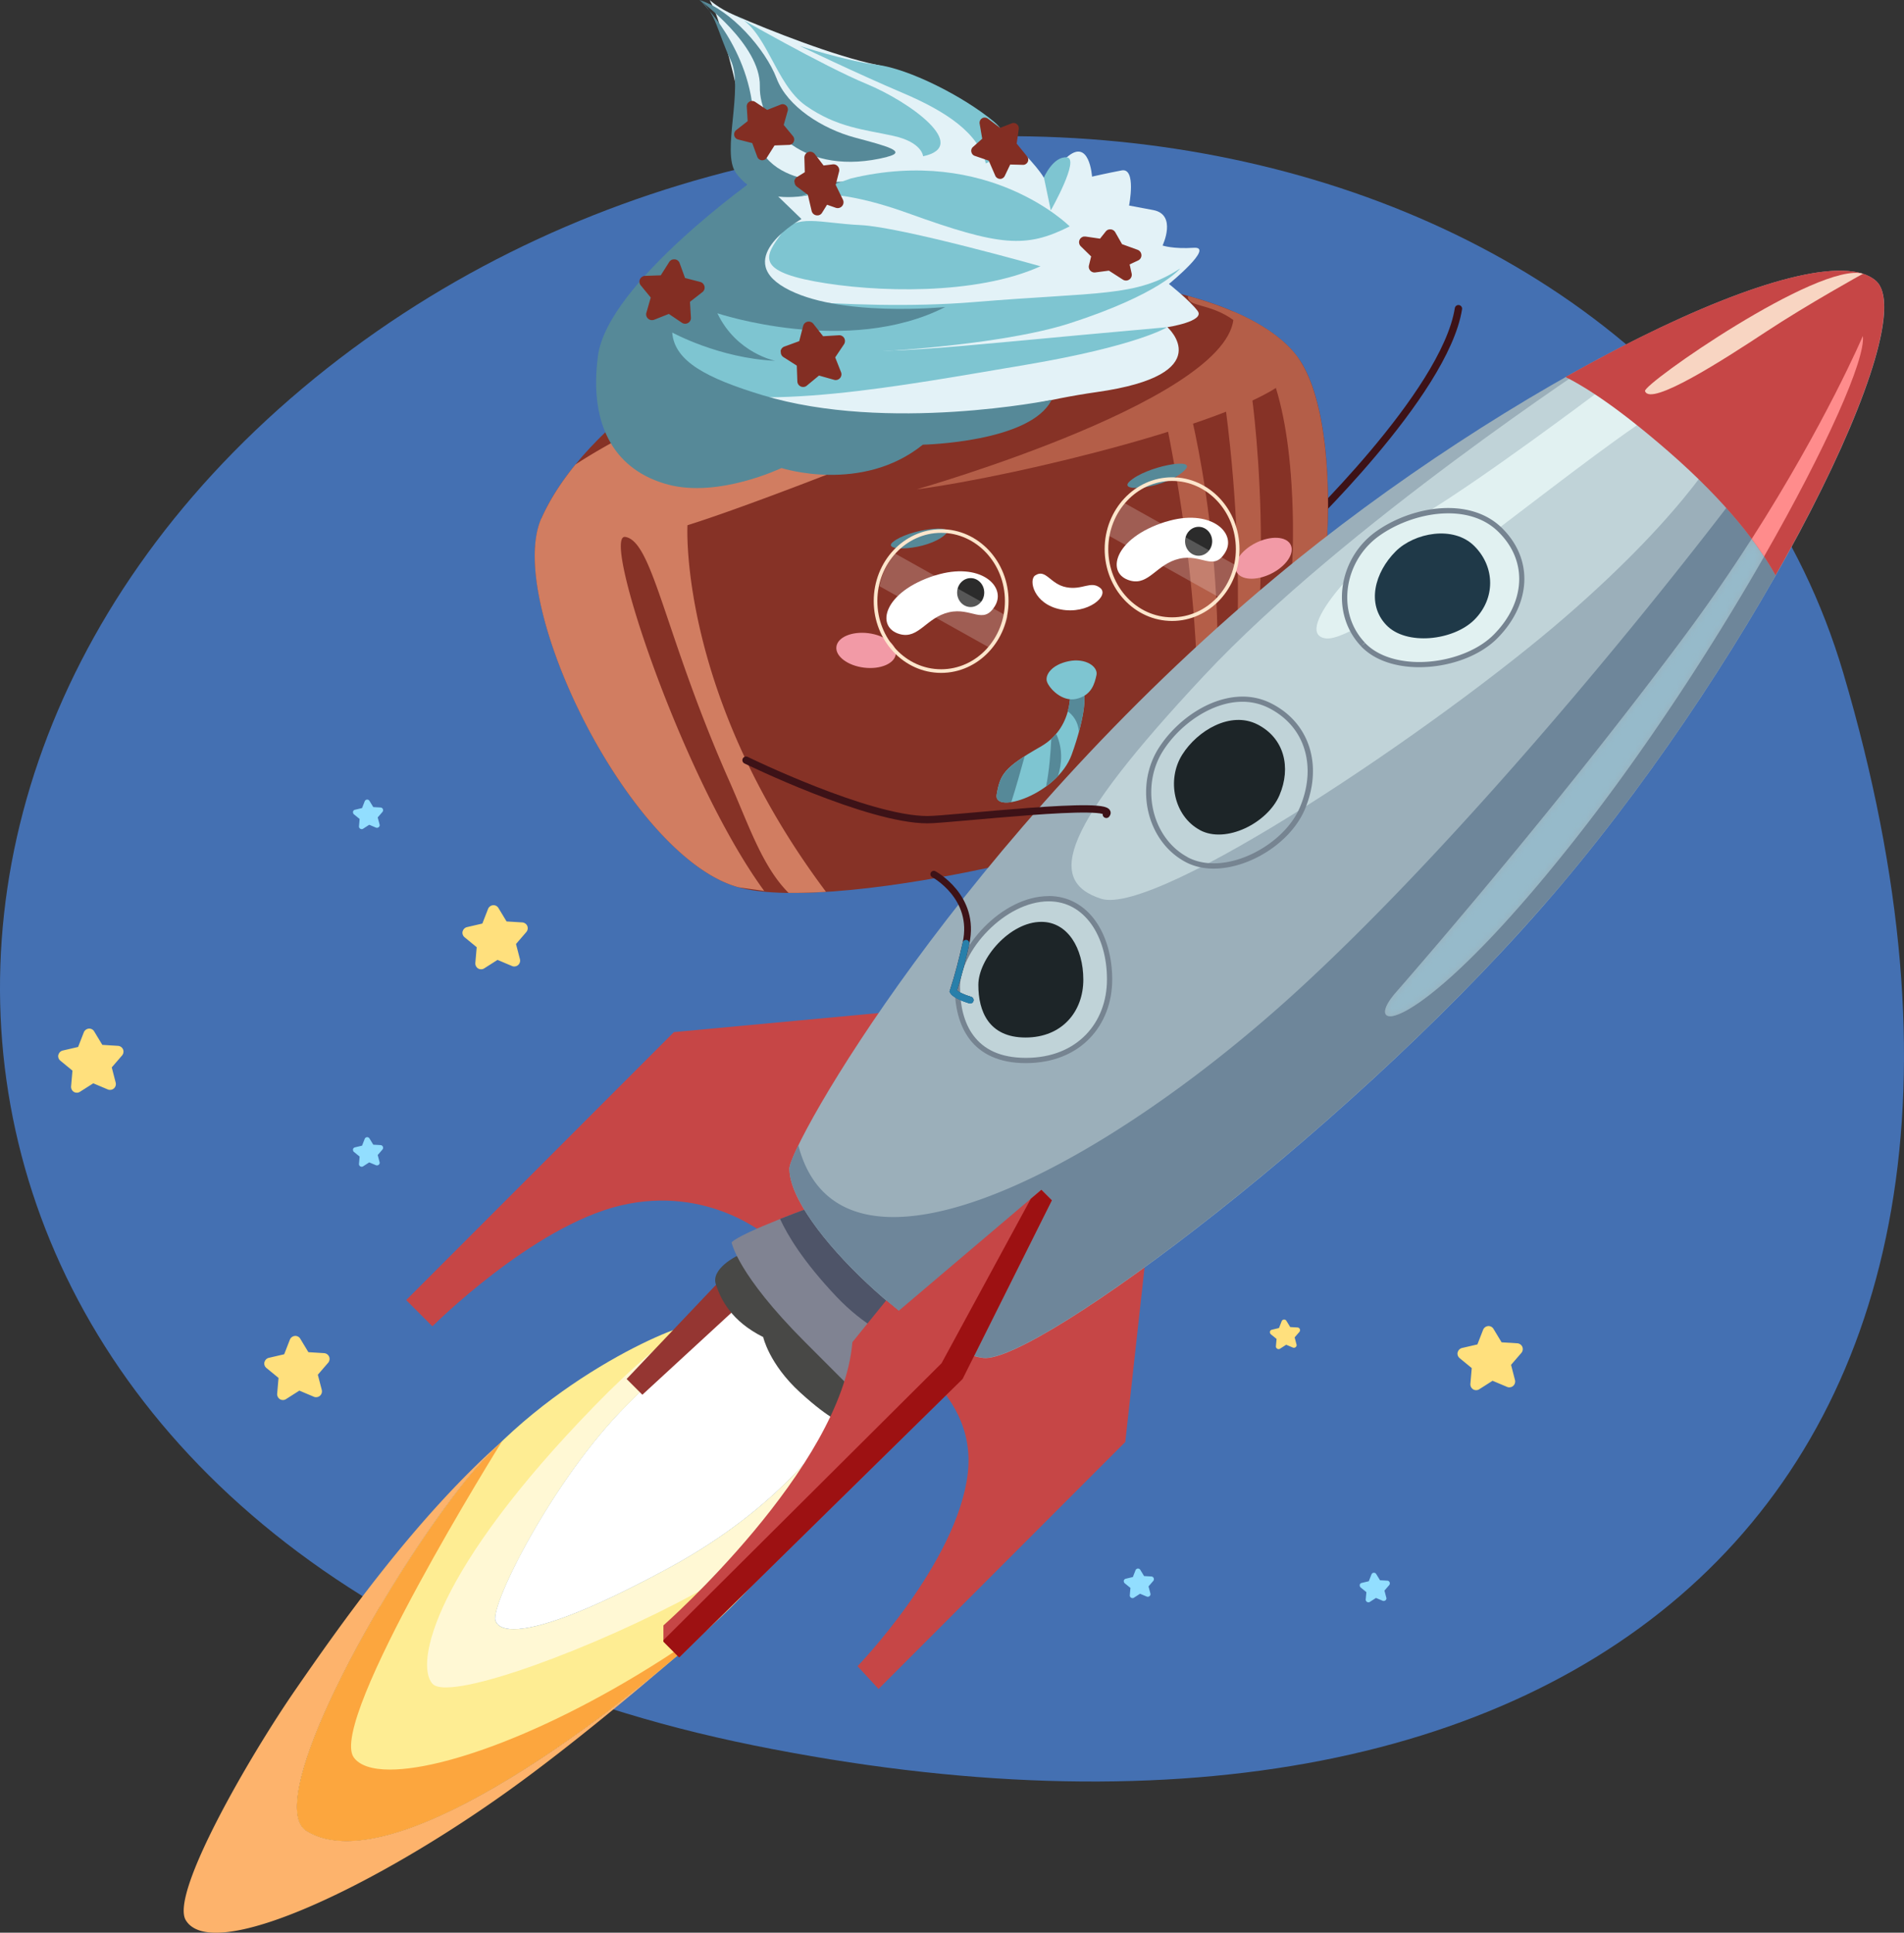 <svg xmlns="http://www.w3.org/2000/svg" fill="none" viewBox="0 0 273 277"><rect x="0" y="0" width="273" height="277" fill="#333333" stroke="none"/><g clip-path="url(#ax-rocket-man-brown_svg__a)"><path fill="#4470B2" d="M264.288 96.435C240.074 14.585 117.474-6.656 43.315 55.7c-74.147 62.357-53.461 170.598 64.835 194.467 118.295 23.88 190.869-36.335 156.138-153.733Z"></path><path stroke="#3D1217" stroke-linecap="round" stroke-miterlimit="10" stroke-width="0.97" d="M162.652 117.479s1.481 9.527.648 19.273c0 0 .463.521 2.661.671"></path><path stroke="#287FAA" stroke-linecap="round" stroke-miterlimit="10" stroke-width="0.97" d="M163.555 129.622a75.214 75.214 0 0 1-.255 7.13s.463.521 2.661.671"></path><path stroke="#3D1217" stroke-linecap="round" stroke-miterlimit="10" stroke-width="1.05" d="M186.126 76.479s21.033-19.968 22.989-32.238"></path><path fill="#863226" d="M186.381 51.65c-7.312-11.055-37.75-14.886-59.952-10.21-22.201 4.677-42.945 19.459-48.81 32.886-5.253 11.992 12.61 48.478 28.205 52.83 14.427 4.029 63.365-7.489 73.662-16.344 11.21-9.631 14.311-47.969 6.907-59.162h-.012Z"></path><path fill="#B45E48" d="M173.018 114.666c-.613.29-1.261.579-1.92.857.868-7.802 1.932-27.793-4.512-58.062 0 0 8.284-2.605 12.726-2.05 0 0 4.582 29.61-2.348 57.172-.544.335-1.134.66-1.771.995 1.713-9.596 4.073-30.015.232-57.356l-5.183 1.088s7.543 27.237 2.776 57.333v.023Z"></path><path fill="#D17D61" d="M77.618 74.326c1.123-2.558 2.788-5.174 4.894-7.756 28.137-18.289 83.9-26.936 68.305-12.605-3.089 2.847-40.423 17.64-52.247 21.31 0 0-1.342 24.297 19.865 52.541a72.302 72.302 0 0 1-5.368.15c-3.795-3.785-5.75-9.839-8.504-16.043-9.267-20.905-10.944-34.333-14.901-34.97-3.563-.578 8.214 34.75 19.911 50.736-.278-.058-3.494-.463-3.76-.544-15.596-4.353-33.459-40.839-28.206-52.83l.011.01Z" style="mix-blend-mode:multiply"></path><path fill="#B45E48" d="M170.334 42.413c7.451 2.048 13.34 5.15 16.047 9.237 7.346 11.1 4.361 48.871-6.629 58.896 1.723-8.022 6.733-20.385 5.426-41.151-1.886-29.934-15.133-23.637-14.844-26.982Z"></path><path fill="#E3F2F7" d="M124.855 64.394s18.789-6.285 32.371-8.195c17.782-2.512 10.158-9.307 10.158-9.307s5.484-.833 4.327-2.338c-1.145-1.517-4.107-3.855-4.107-3.855s6.594-5.382 3.586-5.186c-3.008.197-4.5-.324-4.5-.324s2.117-4.433-1.342-5.081l-3.459-.649s1.076-5.44-1.065-5.035c-2.129.405-4.246.891-4.246.891s-.358-5.672-3.632-2.755l-3.275 2.906s-1.156-2.13-5.669-6.17c-4.512-4.051-12.194-8.75-18.267-10-6.074-1.251-15.237-4.874-20.339-7.085-5.102-2.211-3.83-4.144-2.129 1.632 1.712 5.776 7.717 25.304.428 34.576-7.288 9.26-11.257 8.797-6.675 16.75 4.581 7.952 27.824 9.237 27.824 9.237l.011-.012Z"></path><path fill="#568998" d="M127.158 22.491c3.066-.764-.023-1.55-4.593-2.778-4.57-1.227-9.672-4.387-11.222-8.496-1.562-4.11-6.537-9.828-11.037-11.205 0 0 8.769 6.378 8.642 12.34-.127 5.96 6.363 13.102 18.222 10.15l-.012-.01Z"></path><path fill="#568998" d="M105.5 24.737c-2.082-2.871 1.169-12.131-.717-16.079-1.886-3.947-2.117-6.875-4.489-8.658 0 0 7.497 6.899 7.763 17.375.266 10.476 13.999 8.554 13.999 8.554s-11.396 5.938-16.556-1.18v-.012Z"></path><path fill="#7EC5D1" d="M132.353 22.387s-.116-2.003-4.281-2.917c-4.165-.915-8.041-1.18-12.53-4.318-4.488-3.148-5.611-11.089-10.134-12.941 0 0 12.61 7.246 18.834 9.816 6.225 2.57 14.96 8.913 8.111 10.371v-.011Z"></path><path fill="#7EC5D1" d="M141.353 23.428s5.484-2.419 1.099-6.042c-4.384-3.623-12.159-7.535-16.706-8.103-4.535-.555-11.095-2.708-11.095-2.708s8.4 4.04 14.763 6.737c6.351 2.697 10.886 5.787 11.939 10.117Zm7.844 14.736s-19.922-5.626-25.799-5.903c-5.877-.278-9.255-1.714-11.396 1.261-2.14 2.987-3.818 5.21 4.813 6.807 8.619 1.597 23.185 2.014 32.394-2.176l-.012.011Zm18.187 8.716s-4.234 2.698-20.454 5.43c-17.539 2.94-38.618 7.026-49.898 2.858-11.28-4.178-2.28-14.862-2.28-14.862s.047 8.253 17.158 9.48c17.111 1.227 18.453.382 55.486-2.894l-.012-.012Z"></path><path fill="#7EC5D1" d="M169.212 38.477s-2.834 3.68-15.942 7.894c-12.518 4.017-42.899 5.452-48.765 3.45-5.865-2.003-4.049-8.057-4.049-8.057s21.195 3.021 39.243 1.528c18.048-1.493 23.173-.683 29.513-4.815Zm-15.838-6.031s-11.593-11.634-31.388-6.864l-7.705 2.731s4.003-2.049 15.954 2.258c13.166 4.745 16.88 5.035 23.139 1.875Z"></path><path fill="#7EC5D1" d="m149.683 25.454.983 4.7s4.246-7.466 2.279-7.605c-1.966-.139-3.274 2.905-3.274 2.905h.012Z"></path><path fill="#568998" d="M135.592 43.998s-15.503 1.563-23.069-2.766c-7.567-4.33 2.395-9.84 2.395-9.84l-6.236-6.03S87.14 40.514 85.74 50.978c-1.4 10.464 2.788 16.541 10.054 18.475 7.265 1.933 16.254-2.373 16.254-2.373s11.5 3.715 20.27-3.346c0 0 15.456-.324 18.464-6.424 0 0-23.497 4.77-41.441-.671-8.064-2.443-12.645-4.874-12.957-8.983 0 0 6.71 3.693 14.762 4.052 0 0-5.542-1.065-8.284-6.807 0 0 18.708 6.25 32.695-.914l.035.011Z"></path><path fill="#fff" d="M167.141 74.788c6.375-2.002 10.239 1.552 8.55 4.364-1.689 2.813-3.367.174-6.618.926-3.251.753-4.327 3.867-7.011 3.137-3.598-.972-2.383-6.1 5.079-8.438v.011Z"></path><path fill="#2B2B2B" d="M171.862 79.65c1.073 0 1.943-.927 1.943-2.072 0-1.144-.87-2.072-1.943-2.072-1.074 0-1.944.928-1.944 2.072 0 1.145.87 2.072 1.944 2.072Z"></path><path fill="#fff" d="M134.122 82.463c6.375-2.002 10.239 1.551 8.55 4.364-1.689 2.813-3.367.174-6.618.926-3.251.753-4.327 3.866-7.011 3.137-3.598-.972-2.383-6.1 5.079-8.438v.011Z"></path><path fill="#2B2B2B" d="M139.179 87c1.073 0 1.943-.927 1.943-2.072 0-1.144-.87-2.072-1.943-2.072-1.074 0-1.944.928-1.944 2.072 0 1.145.87 2.073 1.944 2.073Z"></path><path fill="#fff" d="M152.888 84.165c2.337.451 3.505-.996 4.87.104 1.354 1.1-1.77 3.831-5.657 3.079-3.887-.752-4.651-4.225-3.679-4.873 1.539-1.019 2.14 1.25 4.466 1.69Z"></path><path fill="#F29AA6" d="M182.27 82.217c2.146-1.066 3.395-2.92 2.789-4.139-.605-1.22-2.835-1.344-4.981-.277-2.146 1.066-3.395 2.92-2.79 4.139.605 1.22 2.836 1.344 4.982.277Zm-53.826 11.526c.169-1.364-1.602-2.705-3.955-2.996-2.352-.29-4.396.58-4.565 1.944-.168 1.364 1.603 2.705 3.955 2.996 2.353.29 4.397-.58 4.565-1.944Z" style="mix-blend-mode:multiply"></path><path fill="#568998" d="M169.906 67.346c1.851-1.91-5.692-.487-7.971 1.678-1.805 1.702 5.426.95 7.971-1.678Zm-34.407 9.294c1.828-1.655-5.241-.81-7.474 1.042-1.758 1.459 4.964 1.227 7.474-1.041Z"></path><path fill="#fff" d="m174.823 85.624-16.011-8.948a10.295 10.295 0 0 1 2.221-4.688l16.139 9.017c-.382 1.713-1.169 3.322-2.349 4.619Zm-32.706 7.339-16.012-8.948a10.295 10.295 0 0 1 2.221-4.688l16.139 9.017c-.381 1.713-1.168 3.322-2.348 4.619Z" opacity="0.21"></path><path stroke="#FDE6CC" stroke-linecap="round" stroke-miterlimit="10" stroke-width="0.52" d="M168.055 88.737c5.195 0 9.406-4.493 9.406-10.036 0-5.542-4.211-10.035-9.406-10.035-5.194 0-9.406 4.493-9.406 10.035 0 5.543 4.212 10.036 9.406 10.036Zm-33.111 7.443c5.195 0 9.406-4.493 9.406-10.036 0-5.542-4.211-10.036-9.406-10.036s-9.406 4.494-9.406 10.036c0 5.543 4.211 10.036 9.406 10.036Z"></path><path fill="#B45E48" d="M176.859 44.658c4.142 1.771 7.381 4.005 9.279 6.656 0 .996-.428 2.003-1.469 2.986-6.225 5.927-38.329 13.868-53.242 15.836 0 0 46.832-13.358 45.432-25.466v-.012Z"></path><path fill="#7EC5D1" d="M153.374 97.916s1.064 6.112-4.177 9.099c-5.24 2.986-5.796 3.959-6.293 6.864-.498 2.905 8.677 0 10.759-5.73 1.851-5.093 3.112-11.54-.289-10.244v.011Z"></path><path fill="#568998" d="M142.904 113.891c-.162.961.74 1.273 2.094 1.076.647-1.991 1.411-4.734 1.92-6.574-3.135 2.002-3.598 3.09-4.014 5.498Zm7.08-1.17c.602-.439 1.18-.949 1.713-1.493.555-1.748.728-3.866-.255-6.054-.208.255-.451.486-.706.73-.092 1.863-.3 4.711-.752 6.829v-.012Zm3.112-10.776c.752.555 1.469 1.458 1.608 2.905.544-1.991.868-3.901.764-5.243-.324-1.007-.972-1.714-2.106-1.69 0 0 .324 1.852-.266 4.028Z"></path><path fill="#7EC5D1" d="M154.276 100.174c-2.024.428-3.818-1.505-4.153-2.454-.336-.95.636-2.443 3.089-2.952 2.452-.51 4.257.787 4.003 1.98-.255 1.192-.694 2.951-2.939 3.426Z"></path><path fill="#832E23" d="M109.272 22.572a.414.414 0 0 1-.324-.243l-.787-2.142-2.21-.567a.373.373 0 0 1-.277-.29.38.38 0 0 1 .138-.381l1.794-1.412-.151-2.28a.4.4 0 0 1 .197-.36.38.38 0 0 1 .197-.046c.069 0 .15.023.208.07l1.897 1.273 2.129-.845s.093-.023.139-.023c.092 0 .185.034.254.092a.39.39 0 0 1 .116.382l-.625 2.2 1.458 1.76a.394.394 0 0 1 .058.404.382.382 0 0 1-.336.232l-2.279.08-1.226 1.934a.373.373 0 0 1-.324.174h-.046v-.012Z"></path><path fill="#832E23" d="m107.837 15.222 2.071 1.389 2.314-.915-.683 2.396 1.585 1.91-2.487.093-1.331 2.107-.856-2.339-2.406-.613 1.955-1.54-.162-2.477m0-.764a.761.761 0 0 0-.382.104.749.749 0 0 0-.381.707l.127 2.083-1.643 1.285a.777.777 0 0 0-.278.764c.058.29.278.51.556.579l2.024.52.718 1.957a.769.769 0 0 0 .636.498h.081a.757.757 0 0 0 .648-.36l1.11-1.759 2.083-.08a.746.746 0 0 0 .671-.452.767.767 0 0 0-.104-.799l-1.331-1.609.567-2.002a.754.754 0 0 0-.22-.776.757.757 0 0 0-.509-.197.792.792 0 0 0-.277.058l-1.932.764-1.736-1.157a.802.802 0 0 0-.428-.128Zm4.119 35.93a.82.82 0 0 0 .381.787l1.909 1.216.081 2.257a.83.83 0 0 0 .995.787.74.74 0 0 0 .359-.174l1.747-1.447 2.175.614a.755.755 0 0 0 .393.011.81.81 0 0 0 .44-.254.819.819 0 0 0 .15-.868l-.833-2.107 1.261-1.875a.858.858 0 0 0 .035-.88.82.82 0 0 0-.775-.417l-2.256.14-1.4-1.783a.852.852 0 0 0-.821-.301.825.825 0 0 0-.637.602l-.567 2.187-2.128.776a.831.831 0 0 0-.544.694l.035.035Zm-19.032-4.734a.808.808 0 0 0 .73.197c.045 0 .092-.023.138-.035l2.105-.834 1.875 1.262a.826.826 0 0 0 .636.127c.081-.023.162-.046.243-.092a.82.82 0 0 0 .416-.776l-.138-2.257 1.781-1.389a.805.805 0 0 0 .301-.822.843.843 0 0 0-.601-.636l-2.187-.568-.775-2.13a.816.816 0 0 0-.694-.544c-.093 0-.174 0-.266.012a.828.828 0 0 0-.533.37l-1.214 1.91-2.256.081s-.093 0-.14.012a.87.87 0 0 0-.59.475.843.843 0 0 0 .116.868l1.435 1.748-.625 2.176a.812.812 0 0 0 .243.845Zm46.359-23.88a.721.721 0 0 0 .485.555l2.002.683.937 2.165c.116.266.382.44.671.451.058 0 .116 0 .162-.011a.768.768 0 0 0 .521-.405l.786-1.644 1.817.046c.058 0 .115 0 .173-.011a.766.766 0 0 0 .521-.405.743.743 0 0 0-.093-.8l-1.492-1.828.301-2.095a.769.769 0 0 0-.278-.695.742.742 0 0 0-.613-.15c-.035 0-.081.023-.116.034l-1.666.649-1.758-1.32a.799.799 0 0 0-.602-.139.568.568 0 0 0-.231.093.75.75 0 0 0-.347.764l.37 2.164-1.331 1.181a.732.732 0 0 0-.231.706l.012.012Zm15.525 12.559a.826.826 0 0 0 .162.96l1.481 1.448-.312 1.273c-.07.266 0 .544.185.753a.82.82 0 0 0 .729.266l1.943-.255 2.002 1.285a.844.844 0 0 0 .625.116.976.976 0 0 0 .3-.128.833.833 0 0 0 .336-.856l-.289-1.308 1.214-.567a.814.814 0 0 0 .475-.788.844.844 0 0 0-.544-.74l-2.233-.81-.972-1.702a.826.826 0 0 0-.659-.417c-.081 0-.162 0-.231.012a.788.788 0 0 0-.475.289l-.821 1.03-2.048-.3c-.104-.012-.197 0-.289 0a.828.828 0 0 0-.579.44Zm-40.886-8.288c0 .278.116.533.336.695l1.573 1.169.544 2.315a.829.829 0 0 0 .671.625c.104.012.208.012.301 0a.78.78 0 0 0 .532-.382l.706-1.134 1.261.44a.832.832 0 0 0 .891-.243.832.832 0 0 0 .127-.915l-1.041-2.13.486-1.91a.817.817 0 0 0-.185-.752.83.83 0 0 0-.729-.278l-1.308.162-1.261-1.644a.853.853 0 0 0-.833-.312c-.034 0-.069.023-.104.034a.838.838 0 0 0-.555.81l.058 2.073-1.111.694a.841.841 0 0 0-.393.672l.034.011Z"></path><path fill="#FEED93" d="M98.975 190.103c.243-1.111-20.42 6.784-33.215 23.348-12.796 16.564-27.848 45.179-21.832 48.953 12.148 7.593 43.547-16.299 57.905-29.228 14.357-12.942 19.135-25.744 17.874-27.249-1.261-1.505-5.773 9.04-23.844 18.833-18.06 9.793-24.087 9.793-24.84 7.536-.751-2.257 8.273-20.327 18.812-30.872 10.54-10.545 8.469-8.288 9.128-11.297"></path><path fill="#fff" d="M108.705 185.797c-2.279 0-5.623.996-10.424 4.283.22-.046.393-.081.509-.081.139 0 .197.035.185.104-.66 3.01 1.412.753-9.128 11.298s-19.575 28.614-18.812 30.872c.243.729 1.042 1.227 2.627 1.227 3.297 0 10.007-2.142 22.213-8.763 16.891-9.156 21.935-18.972 23.555-18.972l.289.139c.613.741-.22 4.19-2.916 9.04 10.239-11.598 16.232-26.751-3.609-26.901 0 0-1.03-2.257-4.466-2.257"></path><path fill="#FFF8D4" d="M98.79 189.999c-.116 0-.29.023-.51.081-3.493 2.396-7.75 5.996-12.945 11.321-23.127 23.718-25.858 37.064-23.336 39.912.324.359.984.532 1.944.532 6.849 0 28.403-8.704 40.955-16.506 3.83-2.373 8.145-6.147 11.893-10.383 2.696-4.85 3.529-8.3 2.916-9.041l-.289-.139c-1.609 0-6.653 9.816-23.556 18.972-12.205 6.61-18.904 8.763-22.212 8.763-1.585 0-2.384-.498-2.627-1.227-.752-2.257 8.272-20.326 18.812-30.872 10.54-10.545 8.469-8.288 9.128-11.297.012-.07-.046-.104-.185-.104"></path><path fill="#FDB36C" d="M71.868 206.668c-12.587 11.205-23.312 26.554-29.432 35.397-6.78 9.793-18.06 29.367-15.804 33.129.74 1.239 2.245 1.806 4.339 1.806 8.48 0 26.563-9.283 42.32-20.627 8.7-6.263 18.476-14.481 24.041-19.273-13.34 11.309-34.8 26.75-47.642 26.75-2.198 0-4.142-.451-5.75-1.458-6.016-3.762 9.035-32.377 21.831-48.953a63.668 63.668 0 0 1 6.097-6.783"></path><path fill="#FCA63E" d="m71.949 206.587-.081.081c-2.14 2.072-4.211 4.329-6.097 6.783-12.796 16.565-27.847 45.179-21.831 48.953 1.608 1.007 3.551 1.458 5.75 1.458 12.83 0 34.303-15.453 47.642-26.751 2.788-2.396 4.512-3.935 4.512-3.935-18.696 13.369-36.964 20.442-45.93 20.442-2.557 0-4.362-.579-5.195-1.748-3.76-5.267 21.241-45.26 21.241-45.26"></path><path fill="#C64646" d="m164.11 181.63-2.765 25.038-35.379 35.398-3.008-3.265s14.3-14.816 15.804-27.619c1.504-12.802-12.796-18.821-12.796-18.821s34.129-17.699 38.144-10.731Zm-53.936-4.329s-8.538-7.535-21.206-4.526C76.299 175.785 62 190.092 62 190.092l-3.76-3.762 38.387-38.407 32.359-3.01s-3.76 31.624-18.812 32.377"></path><path fill="#953632" d="m89.847 197.639 2.256 2.257 16.532-15.222-4.489-2.095-14.3 15.06Z"></path><path fill="#484846" d="M105.662 180.01s-3.772 1.817-3.02 4.074c.752 2.258 2.256 5.267 6.768 7.536 0 0 4.512 0 5.264-2.257.752-2.257-9.024-9.342-9.024-9.342l.012-.011Z"></path><path fill="#484846" d="m113.182 188.055-3.76 3.553s.833 3.878 5.31 7.964c4.477 4.086 6.271 4.468 6.271 4.468l6.097-4.688-13.907-11.297h-.011Z"></path><path fill="#808392" d="M116.942 172.786s-10.54 3.774-12.044 5.267c0 0 .752 4.515 10.54 14.308l9.788 9.792 9.29-13.936-17.574-15.442"></path><path fill="#4E5468" d="M111.852 174.708c1.064 2.315 3.308 6.089 8.052 11.101 3.794 4.017 7.925 6.193 11.291 7.385l3.321-4.977-17.574-15.442s-2.418.868-5.09 1.921"></path><path fill="#9BAFBA" d="M113.182 167.52c0-3.369 24.469-47.066 69.624-84.72 33.077-27.574 77.734-50.053 86.179-42.54 6.78 6.019-16.555 52.714-45.154 86.595-28.6 33.881-75.27 68.527-82.79 67.774-7.532-.752-27.847-18.821-27.847-27.109"></path><path fill="#C0D3D8" d="M229.407 51.326s-36.605 23.926-56.84 45.584c-20.246 21.657-22.676 29.332-14.681 31.902 7.994 2.558 48.44-24.668 66.592-40.422 18.164-15.754 22.838-25.373 22.838-25.373l-17.909-11.691Z"></path><path fill="#E1F1F1" d="M228.69 56.511s-15.862 11.934-24.296 17.04c-8.422 5.104-19.459 17.224-14.323 17.941 5.137.718 29.953-20.407 44.635-30.547 0 0-3.413-3.218-6.028-4.422l.012-.012Z"></path><path fill="#9BAAB9" d="m221.806 129.205-.046.046.046-.046Zm1.62-1.875c-.058.069-.104.127-.162.185.058-.069.104-.127.162-.185Zm.405-.475c-.093.116-.197.232-.29.336.093-.116.197-.232.29-.336Zm44.842-86.85c.104.08.208.162.313.255a2.311 2.311 0 0 0-.313-.255Z"></path><path fill="#6E869A" d="m252.268 78.77.023.036s-.023-.023-.023-.035Zm17.307-37.746c2.627 4.884-3.794 21.761-14.982 41.44a43 43 0 0 0-2.244-3.6c.208.3.405.59.601.88-7.381 12.894-16.995 27.722-27.234 40.687-15.202 19.261-23.913 25.211-26.389 25.211-1.203 0-.926-1.4.798-3.38 5.264-6.031 24.087-27.862 41.187-50.793a244.281 244.281 0 0 0 9.857-14.25 61.731 61.731 0 0 0-3.645-4.421c-15.849 20.616-39.821 49.138-60.576 68.341-19.957 18.475-43.882 33.291-58.842 33.291-6.814 0-11.765-3.079-13.64-10.29-.81 1.667-1.238 2.801-1.284 3.287v.07c0 8.288 20.327 26.357 27.847 27.109.081 0 .162.012.255.012 8.064 0 52.062-32.643 80.476-65.378a.998.998 0 0 1 .046-.046l.278-.313c.115-.139.231-.266.347-.405l.833-.973c.058-.069.104-.127.162-.185.034-.046.081-.092.115-.139.093-.115.197-.231.29-.335 25.186-29.853 46.3-69.626 46.335-82.8 0-1.261-.186-2.28-.591-3.02Zm-.034-.058s.023.034.023.046c0-.012-.023-.035-.023-.046Zm-.035-.058s.023.034.023.046c0-.012-.023-.035-.023-.046Zm-.035-.058s.023.035.035.046c0-.023-.023-.035-.035-.046Zm-.069-.116Zm-.035-.046s.023.023.035.046c0-.012-.023-.023-.035-.046Zm-.034-.047s.023.024.023.035c0-.011-.023-.023-.023-.035Zm-.035-.046s.023.023.023.035c0-.012-.023-.023-.023-.035Zm-.046-.058.034.035c0-.012-.023-.023-.034-.035Zm-.047-.058s.023.035.035.047c-.012-.012-.023-.035-.035-.047Zm-.034-.046.034.035c0-.012-.023-.023-.034-.035Zm-.035-.046s.023.023.023.035c0 0-.023-.024-.023-.035Zm-.093-.093s.023.023.035.023c0 0-.023-.023-.035-.023Zm-.058-.058a.5.5 0 0 0 .047.035c-.012-.011-.035-.023-.047-.035Z"></path><path fill="#C64646" d="M268.974 40.248c-5.102-4.538-23.474 1.898-44.507 13.786 3.216 1.61 7.936 4.735 14.774 10.684 8.445 7.35 12.946 13.428 15.341 17.745 11.881-20.916 18.395-38.661 14.392-42.215Z"></path><path fill="#E1F1F1" d="M195.428 92.372c4.292 4.526 14.461 3.392 18.973-1.134 4.524-4.526 5.276-10.696.752-15.222-4.523-4.538-12.795-3.01-17.701.532-5.183 3.75-6.328 11.298-2.036 15.824h.012Z"></path><path fill="#768491" d="m195.428 92.372-.278.255c1.99 2.083 5.102 2.998 8.342 2.998 4.153 0 8.538-1.482 11.175-4.121 2.499-2.5 3.899-5.533 3.899-8.543 0-2.546-1.006-5.081-3.147-7.223-2.07-2.072-4.882-2.928-7.774-2.928-3.714 0-7.59 1.377-10.412 3.414-3.124 2.257-4.825 5.846-4.825 9.388 0 2.535.879 5.047 2.742 7.003l.278-.254.277-.255c-1.723-1.817-2.533-4.121-2.533-6.482 0-3.3 1.596-6.668 4.512-8.775 2.684-1.944 6.444-3.276 9.973-3.276 2.753 0 5.345.8 7.242 2.71 2.013 2.013 2.927 4.34 2.927 6.69 0 2.778-1.284 5.614-3.679 8.01-2.43 2.442-6.676 3.9-10.644 3.9-3.1 0-6.016-.879-7.786-2.754l-.278.255-.011-.012Zm-25.314 30.814-.173.336c1.249.671 2.649.972 4.095.972 5.183-.023 11.003-3.739 13.027-8.427.787-1.84 1.192-3.727 1.192-5.544 0-4.017-1.979-7.687-5.981-9.712a9.037 9.037 0 0 0-4.119-.973c-4.778.012-9.522 3.45-12.032 7.397-1.215 1.922-1.793 4.133-1.793 6.32 0 4.029 1.966 7.999 5.611 9.967l.173-.336.174-.336c-3.367-1.805-5.218-5.521-5.218-9.306 0-2.061.544-4.133 1.678-5.915 2.383-3.774 6.987-7.061 11.395-7.05a8.32 8.32 0 0 1 3.783.892c3.749 1.909 5.554 5.266 5.565 9.04 0 1.702-.382 3.496-1.134 5.255-1.851 4.353-7.508 7.987-12.344 7.964-1.354 0-2.626-.278-3.748-.88l-.174.336h.023Z"></path><path fill="#1D2528" d="M172.046 118.972c3.726 2.003 9.707-1.018 11.408-5 1.7-3.982.694-8.196-3.17-10.152-3.865-1.956-8.596.891-10.76 4.318-2.291 3.611-1.203 8.832 2.522 10.823v.011Z"></path><path fill="#1F3948" d="M198.76 89.57c2.857 3.01 9.637 2.258 12.645-.752 3.008-3.01 3.008-7.524 0-10.545s-8.631-1.91-11.292.752c-3.008 3.01-4.211 7.536-1.353 10.546Z"></path><path fill="#C0D3D8" d="M150.365 128.812c5.461 0 8.735 5.266 8.735 11.598 0 6.332-4.361 11.599-12.009 11.599-7.647 0-9.822-5.267-9.822-10.546 0-5.278 6.548-12.651 13.096-12.651Z"></path><path fill="#768491" d="M150.366 128.812v.37c2.603 0 4.65 1.239 6.108 3.264 1.446 2.026 2.256 4.85 2.245 7.953 0 3.079-1.065 5.88-3.032 7.906-1.978 2.025-4.859 3.31-8.596 3.31-3.736 0-6.05-1.273-7.473-3.148-1.435-1.876-1.967-4.434-1.967-7.015 0-2.477 1.573-5.591 3.98-8.033 2.406-2.454 5.611-4.237 8.735-4.237v-.752c-3.425 0-6.768 1.909-9.267 4.456-2.499 2.558-4.189 5.776-4.2 8.566 0 2.685.555 5.406 2.117 7.478 1.574 2.072 4.177 3.449 8.075 3.438 3.911 0 7.023-1.355 9.14-3.543 2.117-2.187 3.24-5.185 3.24-8.426 0-3.23-.833-6.205-2.384-8.393-1.55-2.187-3.864-3.588-6.721-3.588v.394Z"></path><path fill="#1D2528" d="M149.313 132.122c3.76 0 6.016 3.762 6.016 8.288s-3.008 8.288-8.284 8.288c-5.275 0-6.768-3.762-6.768-7.536 0-3.773 4.512-9.04 9.036-9.04Z"></path><mask id="ax-rocket-man-brown_svg__b" width="55" height="69" x="198" y="77" maskUnits="userSpaceOnUse" style="mask-type:luminance"><path fill="#fff" d="M251.157 77.243a245.726 245.726 0 0 1-9.857 14.25c-17.111 22.93-35.923 44.773-41.187 50.792-1.723 1.968-2.001 3.381-.798 3.381 2.464 0 11.188-5.95 26.39-25.212 10.238-12.976 19.853-27.804 27.234-40.687a52.89 52.89 0 0 0-1.77-2.524"></path></mask><g mask="url(#ax-rocket-man-brown_svg__b)"><path fill="#96BACA" d="M251.157 77.243a245.726 245.726 0 0 1-9.857 14.25c-17.111 22.93-35.923 44.773-41.187 50.792-1.723 1.968-2.001 3.381-.798 3.381 2.464 0 11.188-5.95 26.39-25.212 10.238-12.976 19.853-27.804 27.234-40.687-.185-.29-.394-.58-.602-.88-.011-.023-.035-.046-.046-.07l-.023-.034a83.649 83.649 0 0 0-1.099-1.528"></path><path fill="#C5989D" d="M252.291 78.806s.035.046.046.07c-.011-.024-.034-.047-.046-.07Zm-1.134-1.575c.394.521.764 1.03 1.099 1.528a47.972 47.972 0 0 0-1.099-1.528Z"></path></g><path fill="#FF8C8C" d="M267.099 48.154s-5.356 12.57-15.931 29.077c.66.88 1.25 1.725 1.771 2.524 8.908-15.558 14.577-28.302 14.16-31.601Z"></path><path fill="#F8D5C2" d="M235.863 56.06c-.336-1.007 24.874-18.59 31.26-16.83 0 0-7.971 4.398-13.964 8.357-6.005 3.958-16.533 10.73-17.285 8.473h-.011Z"></path><path fill="#C64646" d="m122.218 192.36 4.847-5.984 1.805 1.482 20.443-17.34 1.504 1.504-12.796 25.605-40.642 39.912-2.256-2.257v-2.327s25.591-22.525 27.095-40.595Z"></path><path fill="#9D1112" d="m150.817 172.034-1.504-1.505-1.516 1.285-12.795 23.568-39.88 39.692v.208l2.257 2.269 40.642-39.912 12.796-25.605Z"></path><path stroke="#3D1217" stroke-linecap="round" stroke-miterlimit="10" stroke-width="0.97" d="M133.891 125.292s6.074 3.242 4.616 9.886c-.486 2.211-1.087 4.572-1.839 6.899 0 0 .335.613 2.441 1.25"></path><path stroke="#287FAA" stroke-linecap="round" stroke-miterlimit="10" stroke-width="0.97" d="M138.507 135.189c-.485 2.211-1.087 4.573-1.839 6.899 0 0 .335.614 2.441 1.251"></path><path stroke="#287FAA" stroke-linecap="round" stroke-miterlimit="10" stroke-width="0.97" d="M136.668 142.088s.335.614 2.441 1.251"></path><path stroke="#3D1217" stroke-linecap="round" stroke-miterlimit="10" stroke-width="1.05" d="M106.969 108.948s17.458 8.531 26.02 8.531c3.262 0 27.523-2.894 25.637-.764"></path><path fill="#FFE07D" d="M66.326 133.488a.842.842 0 0 0 .278.833l1.747 1.436-.197 2.257a.863.863 0 0 0 .394.787c.15.093.323.127.497.116a.793.793 0 0 0 .382-.127l1.909-1.216 2.082.88a.785.785 0 0 0 .394.058.824.824 0 0 0 .474-.197.844.844 0 0 0 .266-.833l-.567-2.188 1.481-1.713a.85.85 0 0 0 .139-.869.856.856 0 0 0-.718-.509l-2.255-.139-1.169-1.933a.811.811 0 0 0-.775-.393.856.856 0 0 0-.706.52l-.821 2.107-2.198.51a.837.837 0 0 0-.625.625l-.012-.012ZM8.364 151.176a.842.842 0 0 0 .278.833l1.747 1.435-.197 2.257a.866.866 0 0 0 .394.788c.15.092.324.127.497.115a.783.783 0 0 0 .382-.127l1.909-1.215 2.082.879c.128.058.266.07.394.058a.818.818 0 0 0 .474-.197.843.843 0 0 0 .266-.833l-.567-2.188 1.481-1.713a.849.849 0 0 0 .139-.868.856.856 0 0 0-.717-.509l-2.256-.139-1.169-1.933a.81.81 0 0 0-.775-.394.859.859 0 0 0-.706.521l-.821 2.107-2.198.509a.839.839 0 0 0-.625.625l-.012-.011Zm29.548 44.044a.842.842 0 0 0 .278.833l1.747 1.436-.197 2.257a.865.865 0 0 0 .393.787c.15.093.325.127.498.116a.784.784 0 0 0 .382-.128l1.909-1.215 2.082.88a.784.784 0 0 0 .394.058.824.824 0 0 0 .474-.197.845.845 0 0 0 .266-.834l-.567-2.187 1.48-1.713a.85.85 0 0 0 .14-.869.857.857 0 0 0-.718-.509l-2.255-.139-1.169-1.933a.811.811 0 0 0-.775-.393.856.856 0 0 0-.706.52l-.821 2.107-2.199.509a.84.84 0 0 0-.624.626l-.012-.012Zm171.087-1.412a.84.84 0 0 0 .277.833l1.747 1.436-.196 2.257a.863.863 0 0 0 .393.787c.15.093.324.127.497.116a.78.78 0 0 0 .382-.128l1.909-1.215 2.083.88a.783.783 0 0 0 .393.058.823.823 0 0 0 .474-.197.844.844 0 0 0 .266-.834l-.566-2.187 1.48-1.714a.846.846 0 0 0 .139-.868.856.856 0 0 0-.717-.509l-2.256-.139-1.169-1.933a.813.813 0 0 0-.775-.394.857.857 0 0 0-.705.521l-.822 2.107-2.198.509a.841.841 0 0 0-.625.625l-.011-.011Z"></path><path fill="#92DEFF" d="M50.627 164.719a.374.374 0 0 0 .127.382l.81.659-.092 1.042a.369.369 0 0 0 .185.359c.07.046.15.058.231.058a.342.342 0 0 0 .174-.058l.879-.567.96.405c.058.023.116.035.185.023a.34.34 0 0 0 .22-.093.347.347 0 0 0 .116-.382l-.266-1.007.682-.787a.395.395 0 0 0 .058-.405.38.38 0 0 0-.335-.231l-1.041-.058-.544-.892a.392.392 0 0 0-.359-.185.392.392 0 0 0-.324.243l-.382.973-1.018.243a.387.387 0 0 0-.289.289l.023-.011Zm144.35 62.426a.372.372 0 0 0 .127.382l.81.66-.093 1.041a.37.37 0 0 0 .185.359c.07.047.151.058.232.058a.337.337 0 0 0 .173-.058l.88-.567.96.405a.328.328 0 0 0 .185.023c.081 0 .15-.034.22-.092.115-.093.162-.243.115-.382l-.266-1.007.683-.787a.396.396 0 0 0 .058-.406.38.38 0 0 0-.336-.231l-1.041-.058-.544-.891a.39.39 0 0 0-.358-.186.393.393 0 0 0-.324.244l-.382.972-1.018.243a.387.387 0 0 0-.289.289l.023-.011ZM50.627 116.333a.373.373 0 0 0 .127.382l.81.66-.092 1.042a.37.37 0 0 0 .185.359c.07.046.15.058.231.058a.351.351 0 0 0 .174-.058l.879-.568.96.406c.058.023.116.034.185.023a.34.34 0 0 0 .22-.093.347.347 0 0 0 .116-.382l-.266-1.007.682-.787a.395.395 0 0 0 .058-.405.382.382 0 0 0-.335-.232l-1.041-.058-.544-.891a.39.39 0 0 0-.359-.185.392.392 0 0 0-.324.243l-.382.972-1.018.243a.388.388 0 0 0-.289.29l.023-.012Z"></path><path fill="#FFE07D" d="M182.1 190.856a.374.374 0 0 0 .128.382l.809.66-.092 1.041a.368.368 0 0 0 .185.359c.069.046.15.058.231.058a.343.343 0 0 0 .174-.058l.879-.567.96.405a.328.328 0 0 0 .185.023.342.342 0 0 0 .22-.092.347.347 0 0 0 .116-.382l-.266-1.007.682-.788a.394.394 0 0 0 .058-.405.38.38 0 0 0-.335-.231l-1.041-.058-.544-.891a.391.391 0 0 0-.359-.186.394.394 0 0 0-.324.243l-.382.973-1.018.243a.39.39 0 0 0-.289.289l.023-.011Z"></path><path fill="#92DEFF" d="M161.148 226.543a.374.374 0 0 0 .127.382l.81.66-.092 1.041a.368.368 0 0 0 .185.359c.069.046.15.058.231.058a.343.343 0 0 0 .174-.058l.879-.567.96.405a.328.328 0 0 0 .185.023.337.337 0 0 0 .22-.092.347.347 0 0 0 .116-.382l-.266-1.007.682-.788a.394.394 0 0 0 .058-.405.38.38 0 0 0-.335-.231l-1.042-.058-.543-.891a.391.391 0 0 0-.359-.186.394.394 0 0 0-.324.243l-.382.973-1.018.243a.389.389 0 0 0-.289.289l.023-.011Z"></path></g><defs><clipPath id="ax-rocket-man-brown_svg__a"><path fill="#fff" d="M0 0h273v277H0z"></path></clipPath></defs></svg>